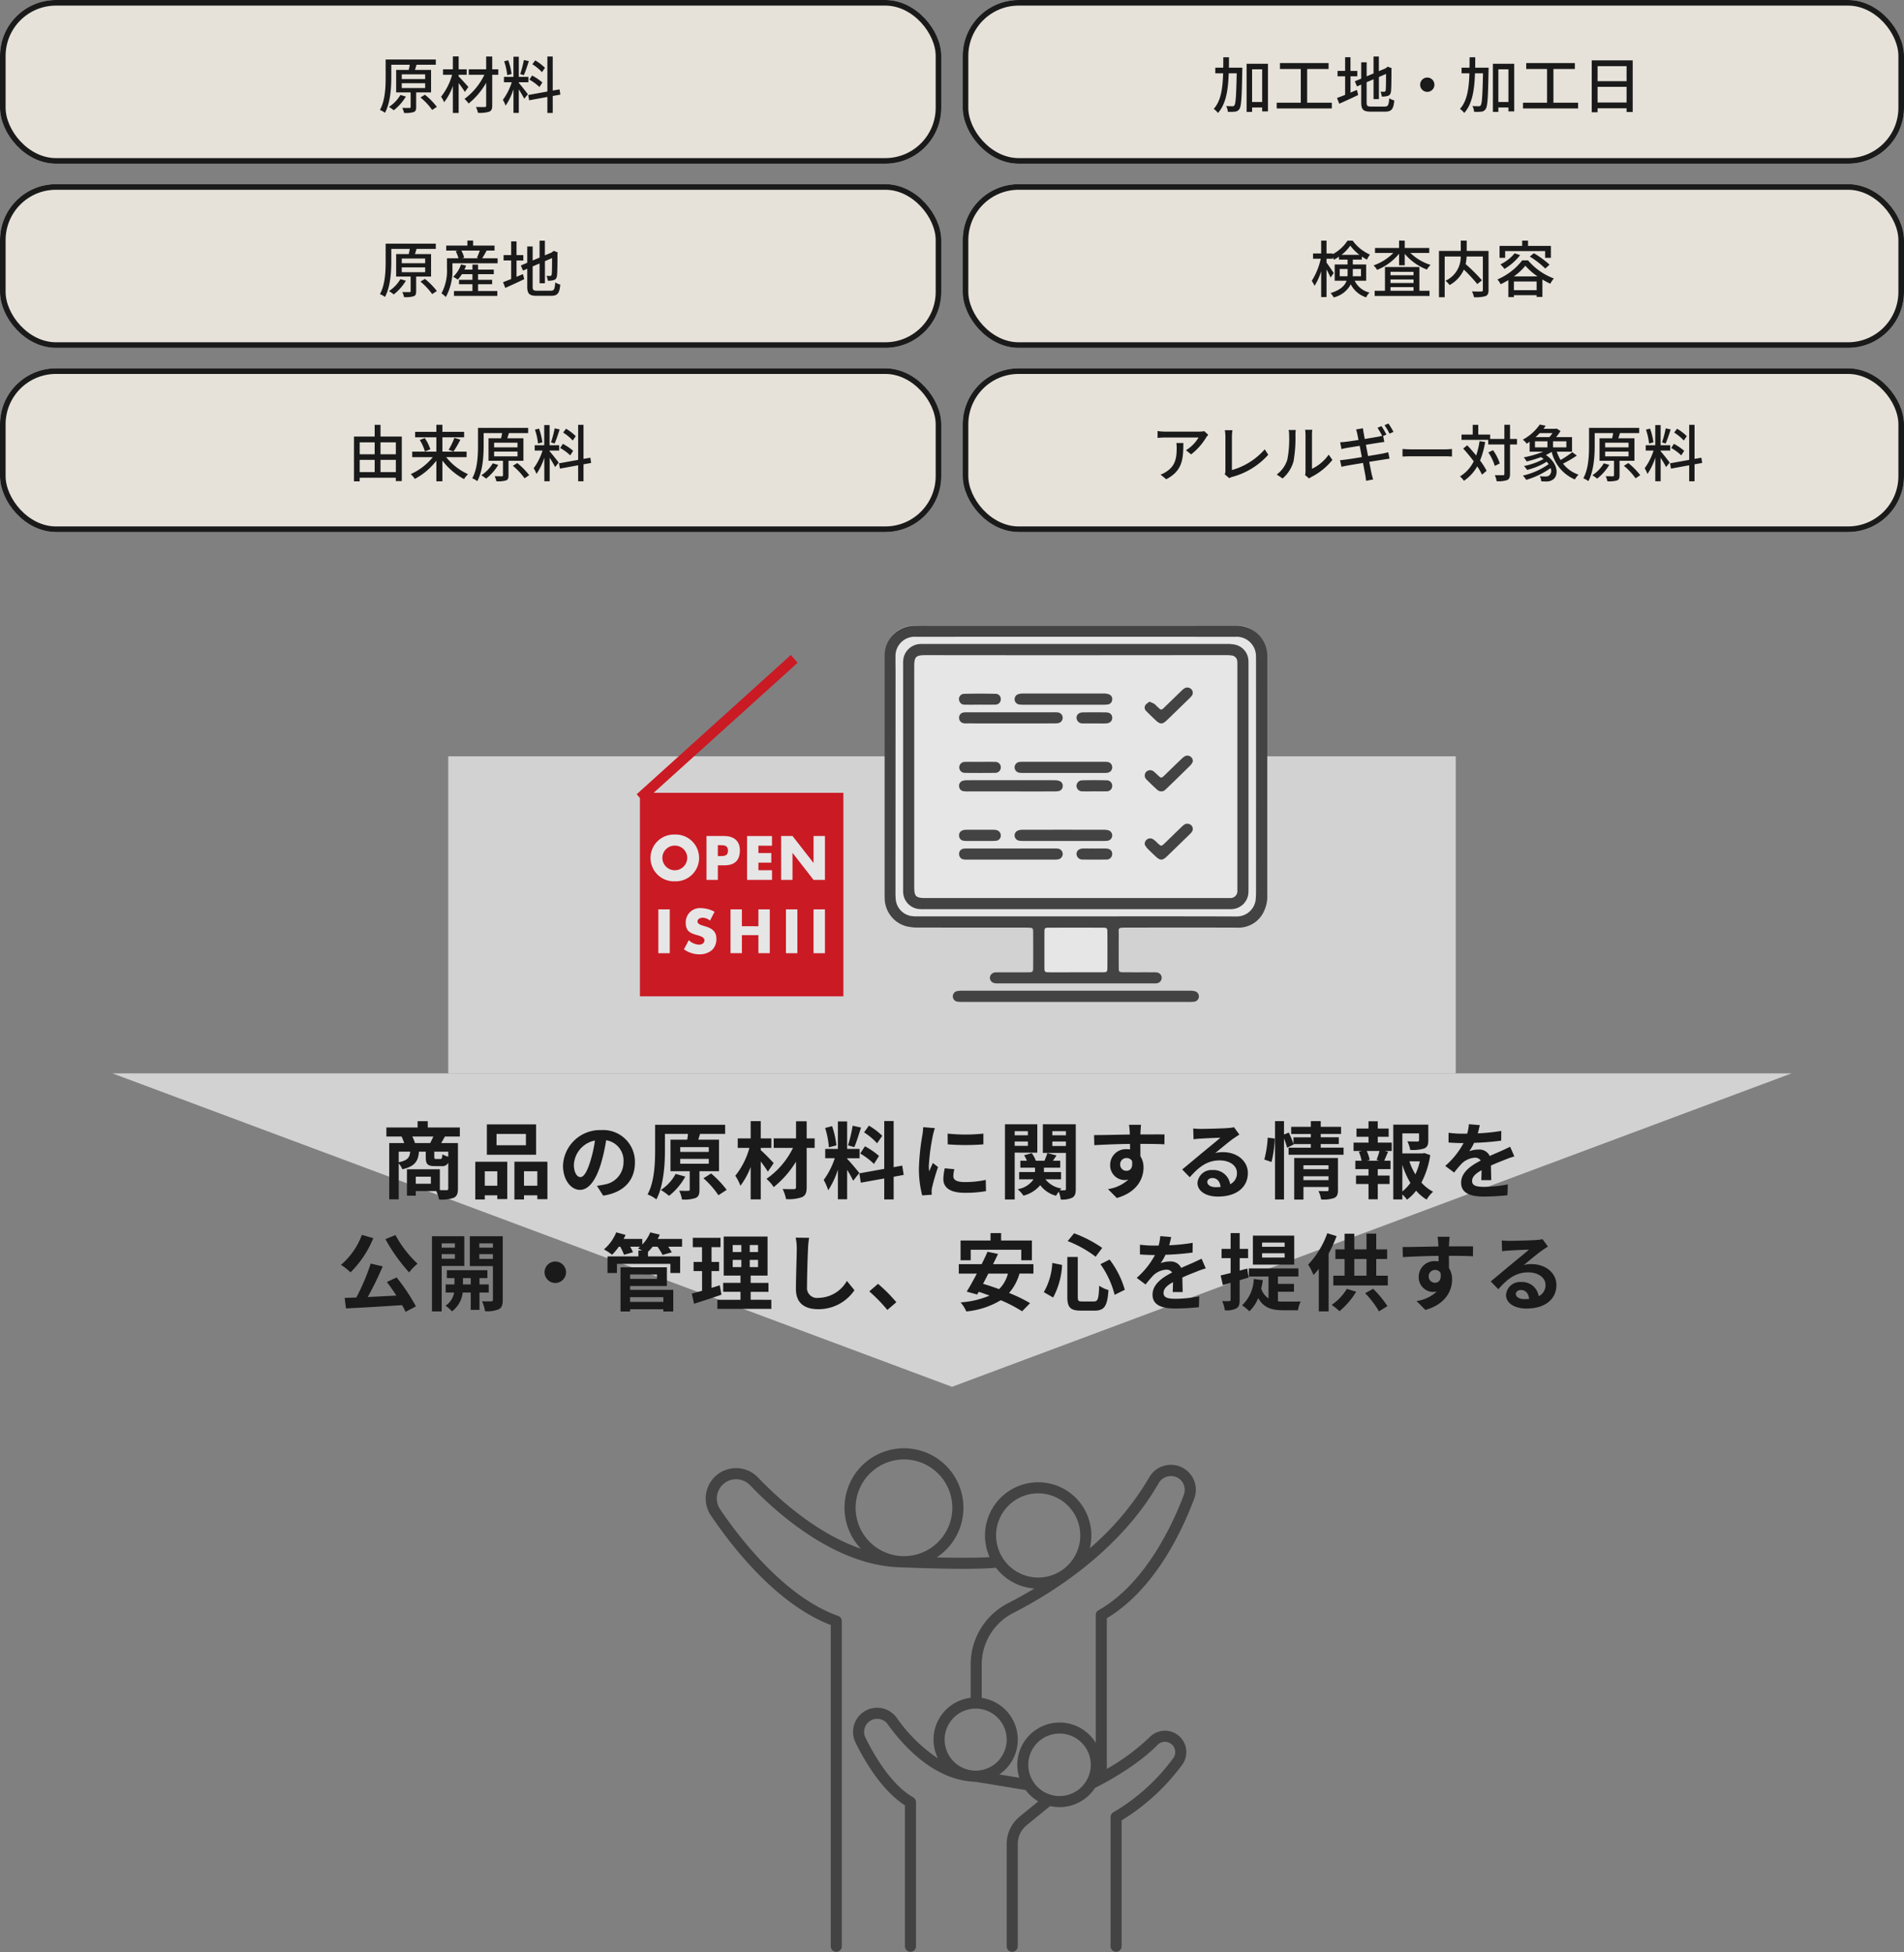 <svg xmlns="http://www.w3.org/2000/svg" xmlns:xlink="http://www.w3.org/1999/xlink" width="340.172" height="348.74" viewBox="0 0 340.172 348.74">
  <rect x="0" y="0" width="340.172" height="348.74" fill="#808080" stroke="none"/>
  <defs>
    <clipPath id="clip-path">
      <rect id="長方形_1163" data-name="長方形 1163" width="87.559" height="89.973" fill="none"/>
    </clipPath>
    <clipPath id="clip-path-2">
      <rect id="長方形_1164" data-name="長方形 1164" width="68.369" height="67.233" fill="none"/>
    </clipPath>
    <clipPath id="clip-path-3">
      <rect id="長方形_1360" data-name="長方形 1360" width="36.929" height="60.984" fill="none"/>
    </clipPath>
  </defs>
  <g id="グループ_402" data-name="グループ 402" transform="translate(-773.914 439.768)">
    <g id="グループ_400" data-name="グループ 400">
      <g id="グループ_397" data-name="グループ 397" transform="translate(62)" opacity="0.8">
        <path id="多角形_57" data-name="多角形 57" d="M150,0,300,56H0Z" transform="translate(1032 -192) rotate(180)" fill="#e6e6e6"/>
        <g id="長方形_1155" data-name="長方形 1155" transform="translate(711.914 -439.768)" fill="#fffaf0" stroke="#000" stroke-width="1">
          <rect width="168.172" height="29.247" rx="10" stroke="none"/>
          <rect x="0.5" y="0.5" width="167.172" height="28.247" rx="9.5" fill="none"/>
        </g>
        <path id="パス_8525" data-name="パス 8525" d="M-12.463-2.343A6.534,6.534,0,0,1-14.509-.209a6.272,6.272,0,0,1,.858.6,9.022,9.022,0,0,0,2.167-2.453Zm.242-2.1h4.18v.858h-4.18Zm0-1.584h4.18v.836h-4.18ZM-6.985-2.8V-6.82H-9.867c.1-.286.2-.605.286-.924h3.443v-.935H-15.1V-5.5c0,1.727-.077,4.136-1.023,5.83a4.236,4.236,0,0,1,.9.506c.979-1.782,1.133-4.488,1.133-6.325V-7.744h3.3c-.044.286-.11.616-.187.924h-2.244V-2.8h2.585V-.2c0,.132-.044.176-.2.176s-.715,0-1.287-.011a3.976,3.976,0,0,1,.308.9A5,5,0,0,0-10.1.715c.363-.132.451-.407.451-.891V-2.8Zm-1.892.9A11.687,11.687,0,0,1-6.787.33l.836-.55A12.307,12.307,0,0,0-8.085-2.387Zm8.558-1.87c-.253-.3-1.309-1.474-1.738-1.892v-.286H-.616V-6.93H-2.057v-2.3H-3.091v2.3h-1.76v.979h1.628A11.1,11.1,0,0,1-5.192-2.035a5.757,5.757,0,0,1,.539.99A10.157,10.157,0,0,0-3.091-3.96V.869h1.034V-4.466A19.2,19.2,0,0,1-.946-2.893ZM5.027-6.93H3.938V-9.218H2.86V-6.93H-.253v.979H2.541A11.647,11.647,0,0,1-1.012-1.639a4.354,4.354,0,0,1,.737.825A13.143,13.143,0,0,0,2.86-4.521v4.07c0,.2-.077.264-.275.264S1.694-.176,1.034-.2A4.921,4.921,0,0,1,1.4.847a5.666,5.666,0,0,0,1.991-.2c.4-.165.55-.451.55-1.1v-5.5H5.027Zm8.338-.264a8.873,8.873,0,0,0-1.738-1.331l-.517.693a7.961,7.961,0,0,1,1.716,1.419ZM12.9-4.576a9.53,9.53,0,0,0-1.837-1.243l-.484.737a8.417,8.417,0,0,1,1.8,1.32ZM9.6-8.591a19.456,19.456,0,0,1-.66,2.508l.649.2c.286-.627.616-1.65.9-2.508Zm-2.2,2.5A11.372,11.372,0,0,0,6.8-8.547l-.726.187a11.375,11.375,0,0,1,.55,2.475ZM8.69-4.62h1.716v-.957H8.69v-3.6H7.733v3.6h-1.7v.957h1.4A10.87,10.87,0,0,1,5.841-1.463,5.471,5.471,0,0,1,6.336-.44a11.425,11.425,0,0,0,1.4-2.915V.858H8.69v-4.2c.363.583.781,1.276.968,1.672l.649-.8C10.076-2.8,9.02-4.147,8.69-4.5Zm7.425,2.211-.143-.935-1.221.209V-9.218h-.957v6.259l-3.421.616.165.946,3.256-.594V.869h.957V-2.167Z" transform="translate(795.914 -420.456)"/>
        <g id="長方形_1156" data-name="長方形 1156" transform="translate(711.914 -406.864)" fill="#fffaf0" stroke="#000" stroke-width="1">
          <rect width="168.172" height="29.247" rx="10" stroke="none"/>
          <rect x="0.5" y="0.5" width="167.172" height="28.247" rx="9.5" fill="none"/>
        </g>
        <path id="パス_8528" data-name="パス 8528" d="M-12.463-2.343A6.534,6.534,0,0,1-14.509-.209a6.272,6.272,0,0,1,.858.6,9.022,9.022,0,0,0,2.167-2.453Zm.242-2.1h4.18v.858h-4.18Zm0-1.584h4.18v.836h-4.18ZM-6.985-2.8V-6.82H-9.867c.1-.286.2-.605.286-.924h3.443v-.935H-15.1V-5.5c0,1.727-.077,4.136-1.023,5.83a4.236,4.236,0,0,1,.9.506c.979-1.782,1.133-4.488,1.133-6.325V-7.744h3.3c-.044.286-.11.616-.187.924h-2.244V-2.8h2.585V-.2c0,.132-.044.176-.2.176s-.715,0-1.287-.011a3.976,3.976,0,0,1,.308.9A5,5,0,0,0-10.1.715c.363-.132.451-.407.451-.891V-2.8Zm-1.892.9A11.687,11.687,0,0,1-6.787.33l.836-.55A12.307,12.307,0,0,0-8.085-2.387ZM1.408-1.43H3.927v-.792H1.408V-3.234H4.224v-.814H1.408v-.9h-1v.9h-1.43c.11-.231.209-.473.3-.715l-.913-.209a5.4,5.4,0,0,1-1.4,2.211,5.934,5.934,0,0,1,.814.495,5.9,5.9,0,0,0,.748-.968H.407v1.012h-2.4v.792h2.4V-.22h-3.3V.649H4.851V-.22H1.408Zm.308-6.017A12.544,12.544,0,0,1,1.21-6.16l.275.088H-1.474l.4-.11a4.668,4.668,0,0,0-.506-1.265Zm.44,1.375c.231-.374.506-.869.781-1.342l-.143-.033H4.356v-.891H.528v-.9H-.495v.9H-4.279v.891h2.09l-.4.1a5.967,5.967,0,0,1,.5,1.276H-4.147v1.738A8.592,8.592,0,0,1-5.126.2a4.8,4.8,0,0,1,.781.649A9.919,9.919,0,0,0-3.168-4.334v-.847H4.906v-.891Zm6.127.4H9.5v-.968H8.283V-9.086H7.326v2.442H5.973v.968H7.326v3.311c-.55.22-1.056.418-1.452.561l.4,1.023c.979-.429,2.233-1,3.388-1.562l-.231-.9c-.374.154-.77.319-1.144.484Zm3.707,5.4c-.7,0-.825-.121-.825-.737V-4.62L12.4-5.148v3.542h.957V-5.555l1.276-.55c0,1.683-.022,2.706-.066,2.915-.044.231-.143.275-.286.275-.11,0-.407,0-.638-.011a3.159,3.159,0,0,1,.231.869,3.39,3.39,0,0,0,1.056-.121c.341-.088.528-.33.583-.792.066-.429.088-1.925.088-3.982l.044-.176L14.927-7.4l-.176.143-.2.154-1.2.506V-9.218H12.4v3.025l-1.232.517V-8.184H10.2v2.915l-1.144.484.385.913L10.2-4.2v3.179C10.2.3,10.582.638,11.935.638h2.519c1.2,0,1.507-.5,1.65-2.013a2.729,2.729,0,0,1-.9-.385c-.088,1.2-.2,1.485-.8,1.485Z" transform="translate(795.914 -387.553)"/>
        <g id="長方形_1157" data-name="長方形 1157" transform="translate(711.914 -373.961)" fill="#fffaf0" stroke="#000" stroke-width="1">
          <rect width="168.172" height="29.247" rx="10" stroke="none"/>
          <rect x="0.5" y="0.5" width="167.172" height="28.247" rx="9.5" fill="none"/>
        </g>
        <path id="パス_8529" data-name="パス 8529" d="M-16.016-.77V-2.959h2.739V-.77Zm-3.718-2.189h2.673V-.77h-2.673Zm2.673-3.135V-3.96h-2.673V-6.094Zm3.784,0V-3.96h-2.739V-6.094Zm-2.739-1.034v-2.09h-1.045v2.09h-3.7V.88h1.023V.231h6.457v.6h1.067V-7.128ZM-.638-3.443v-.99H-4.961V-6.985h3.883v-.979H-4.961V-9.229H-6.039v1.265H-9.834v.979h3.795v2.552h-4.312v.99h3.674A10.647,10.647,0,0,1-10.615-.418,4.917,4.917,0,0,1-9.889.44a11.72,11.72,0,0,0,3.85-3.256V.869h1.078V-2.838A11.828,11.828,0,0,0-1.1.473,5.016,5.016,0,0,1-.385-.4a10.624,10.624,0,0,1-3.9-3.047ZM-9.009-6.512a8.007,8.007,0,0,1,.924,2.046l.968-.385a7.837,7.837,0,0,0-.99-2ZM-2.97-4.455A19.67,19.67,0,0,0-1.749-6.567l-1.067-.319A13.641,13.641,0,0,1-3.85-4.752ZM4.037-2.343A6.534,6.534,0,0,1,1.991-.209a6.272,6.272,0,0,1,.858.6A9.022,9.022,0,0,0,5.016-2.057Zm.242-2.1h4.18v.858H4.279Zm0-1.584h4.18v.836H4.279ZM9.515-2.8V-6.82H6.633c.1-.286.2-.605.286-.924h3.443v-.935H1.4V-5.5C1.4-3.773,1.32-1.364.374.33a4.236,4.236,0,0,1,.9.506C2.255-.946,2.409-3.652,2.409-5.489V-7.744h3.3c-.044.286-.11.616-.187.924H3.278V-2.8H5.863V-.2c0,.132-.044.176-.2.176s-.715,0-1.287-.011a3.976,3.976,0,0,1,.308.9A5,5,0,0,0,6.4.715c.363-.132.451-.407.451-.891V-2.8Zm-1.892.9A11.687,11.687,0,0,1,9.713.33l.836-.55A12.307,12.307,0,0,0,8.415-2.387ZM18.865-7.194a8.873,8.873,0,0,0-1.738-1.331l-.517.693a7.961,7.961,0,0,1,1.716,1.419ZM18.4-4.576a9.53,9.53,0,0,0-1.837-1.243l-.484.737a8.417,8.417,0,0,1,1.8,1.32ZM15.1-8.591a19.456,19.456,0,0,1-.66,2.508l.649.2c.286-.627.616-1.65.9-2.508Zm-2.2,2.5a11.372,11.372,0,0,0-.6-2.453l-.726.187a11.375,11.375,0,0,1,.55,2.475ZM14.19-4.62h1.716v-.957H14.19v-3.6h-.957v3.6h-1.7v.957h1.4a10.87,10.87,0,0,1-1.584,3.157,5.471,5.471,0,0,1,.5,1.023,11.425,11.425,0,0,0,1.4-2.915V.858h.957v-4.2c.363.583.781,1.276.968,1.672l.649-.8C15.576-2.8,14.52-4.147,14.19-4.5Zm7.425,2.211-.143-.935-1.221.209V-9.218h-.957v6.259l-3.421.616.165.946,3.256-.594V.869h.957V-2.167Z" transform="translate(795.914 -354.649)"/>
        <g id="長方形_1158" data-name="長方形 1158" transform="translate(883.914 -439.768)" fill="#fffaf0" stroke="#000" stroke-width="1">
          <rect width="168.172" height="29.247" rx="10" stroke="none"/>
          <rect x="0.5" y="0.5" width="167.172" height="28.247" rx="9.5" fill="none"/>
        </g>
        <path id="パス_8526" data-name="パス 8526" d="M-35.442-7.216c.011-.605.011-1.232.011-1.859h-1.012c0,.638,0,1.254-.011,1.859h-1.419v1h1.4c-.077,2.662-.385,4.928-1.683,6.358A3.4,3.4,0,0,1-37.4.869c1.452-1.606,1.826-4.147,1.925-7.084h1.43c-.088,3.96-.176,5.4-.407,5.7a.354.354,0,0,1-.374.187c-.187,0-.627-.011-1.111-.033A2.287,2.287,0,0,1-35.64.66a8.009,8.009,0,0,0,1.3-.022,1.012,1.012,0,0,0,.781-.484c.341-.495.418-2.123.506-6.875.011-.132.011-.495.011-.495ZM-31.3-1.089V-6.93h1.8v5.841Zm-.979-6.831v8.6h.979V-.11h1.8v.7h1.034V-7.92ZM-21.461-.957V-6.985h3.828V-8.041h-8.69v1.056H-22.6V-.957h-4.3V.066h9.845V-.957Zm7.744-4.719H-12.5v-.968h-1.221V-9.086h-.957v2.442h-1.353v.968h1.353v3.311c-.55.22-1.056.418-1.452.561l.4,1.023c.979-.429,2.233-1,3.388-1.562l-.231-.9c-.374.154-.77.319-1.144.484Zm3.707,5.4c-.7,0-.825-.121-.825-.737V-4.62L-9.6-5.148v3.542h.957V-5.555l1.276-.55c0,1.683-.022,2.706-.066,2.915-.044.231-.143.275-.286.275-.11,0-.407,0-.638-.011a3.159,3.159,0,0,1,.231.869,3.39,3.39,0,0,0,1.056-.121c.341-.088.528-.33.583-.792.066-.429.088-1.925.088-3.982l.044-.176L-7.073-7.4l-.176.143-.2.154-1.2.506V-9.218H-9.6v3.025l-1.232.517V-8.184H-11.8v2.915l-1.144.484.385.913.759-.33v3.179c0,1.32.385,1.661,1.738,1.661h2.519c1.2,0,1.507-.5,1.65-2.013a2.729,2.729,0,0,1-.9-.385C-6.886-.561-7-.275-7.6-.275Zm8.734-3.9A1.277,1.277,0,0,0,0-2.9,1.277,1.277,0,0,0,1.276-4.18,1.277,1.277,0,0,0,0-5.456,1.277,1.277,0,0,0-1.276-4.18ZM8.558-7.216c.011-.605.011-1.232.011-1.859H7.557c0,.638,0,1.254-.011,1.859H6.127v1h1.4C7.447-3.553,7.139-1.287,5.841.143A3.4,3.4,0,0,1,6.6.869C8.052-.737,8.426-3.278,8.525-6.215h1.43c-.088,3.96-.176,5.4-.407,5.7a.354.354,0,0,1-.374.187c-.187,0-.627-.011-1.111-.033A2.287,2.287,0,0,1,8.36.66a8.009,8.009,0,0,0,1.3-.022,1.012,1.012,0,0,0,.781-.484c.341-.495.418-2.123.506-6.875.011-.132.011-.495.011-.495ZM12.7-1.089V-6.93h1.8v5.841ZM11.726-7.92v8.6H12.7V-.11h1.8v.7h1.034V-7.92ZM22.539-.957V-6.985h3.828V-8.041h-8.69v1.056H21.4V-.957h-4.3V.066h9.845V-.957ZM30.426-1V-3.8h5.181V-1Zm5.181-6.49v2.684H30.426V-7.491ZM29.381-8.525V.748h1.045V.033h5.181V.7H36.7V-8.525Z" transform="translate(966.914 -420.456)"/>
        <g id="長方形_1159" data-name="長方形 1159" transform="translate(883.914 -406.864)" fill="#fffaf0" stroke="#000" stroke-width="1">
          <rect width="168.172" height="29.247" rx="10" stroke="none"/>
          <rect x="0.5" y="0.5" width="167.172" height="28.247" rx="9.5" fill="none"/>
        </g>
        <path id="パス_8527" data-name="パス 8527" d="M-16.643-2.86v-1.3h1.408v.814a3.564,3.564,0,0,1-.022.484Zm3.8-1.3v1.3h-1.474c.011-.154.011-.308.011-.462v-.836Zm-3.476-2.53a7.471,7.471,0,0,0,1.562-1.639,7.967,7.967,0,0,0,1.639,1.639Zm4.4,4.631v-2.9h-2.387V-5.83h1.617v-.55a9.141,9.141,0,0,0,.913.55,5.015,5.015,0,0,1,.539-.9,7.561,7.561,0,0,1-3.091-2.486h-.924A7.248,7.248,0,0,1-17.9-6.8V-6.93H-19v-2.3h-.957v2.3h-1.452v.946h1.375a12.113,12.113,0,0,1-1.606,3.949,5.324,5.324,0,0,1,.495.891,10.335,10.335,0,0,0,1.188-2.629V.858H-19V-4.07c.286.517.583,1.1.726,1.441l.55-.8C-17.886-3.707-18.7-4.906-19-5.291v-.693h1.1v-.264a4.092,4.092,0,0,1,.22.44,7.07,7.07,0,0,0,.9-.55v.528h1.54v.869h-2.3v2.9h2.123c-.3.847-1.045,1.639-2.86,2.211a3.449,3.449,0,0,1,.561.77,4.638,4.638,0,0,0,3.047-2.343A4.65,4.65,0,0,0-11.913.913a2.455,2.455,0,0,1,.594-.858A3.935,3.935,0,0,1-13.97-2.057ZM-7.568-.913h4.114v.649H-7.568Zm4.114-2.739v.616H-7.568v-.616Zm0,2H-7.568v-.638h4.114Zm1.045-2.86H-8.558V-.264H-10.4V.66h9.8V-.264H-2.409Zm1.76-2.508v-.891H-5.027v-1.32H-6.039v1.32h-4.3v.891h3.267A9.148,9.148,0,0,1-10.6-4.8,3.6,3.6,0,0,1-9.966-4,9.79,9.79,0,0,0-6.039-6.886v2.068h1.012V-6.864a9.644,9.644,0,0,0,3.96,2.805,3.956,3.956,0,0,1,.66-.825A9.1,9.1,0,0,1-4.015-7.018ZM9.944-7.381h-3.9V-9.229H4.983v1.848H1.089V.891H2.112V-6.391h2.86A4.66,4.66,0,0,1,2.255-2.057a3.651,3.651,0,0,1,.726.77A5.849,5.849,0,0,0,5.533-4.048a26.332,26.332,0,0,1,2.4,2.585l.836-.671a33,33,0,0,0-2.915-2.9,8.785,8.785,0,0,0,.176-1.353h2.9V-.4c0,.2-.066.253-.275.264S7.7-.121,6.985-.154A4.106,4.106,0,0,1,7.337.88,6.092,6.092,0,0,0,9.394.693c.407-.165.55-.473.55-1.078Zm2.97.022h7.139v1.21h1.034V-8.283H17v-.946H15.95v.946H11.913v2.134h1Zm4.4.979a15.976,15.976,0,0,1,2.772,2.145l.759-.693a16.531,16.531,0,0,0-2.8-2.046Zm-2.706-.583a7.4,7.4,0,0,1-2.541,1.98,5.5,5.5,0,0,1,.715.814,9.83,9.83,0,0,0,2.805-2.464Zm-.143,4.136a10.027,10.027,0,0,0,2.057-1.914,11.311,11.311,0,0,0,2.189,1.914Zm.011,2.453V-1.925h4.059V-.374ZM15.961-5.7a11.076,11.076,0,0,1-4.433,3.41,4.226,4.226,0,0,1,.583.858c.462-.22.935-.473,1.375-.737V.869h.99V.528h4.059V.836h1.034V-2.277a14.691,14.691,0,0,0,1.408.748,5.21,5.21,0,0,1,.638-.935A11.185,11.185,0,0,1,17-5.7Z" transform="translate(967.914 -387.553)"/>
        <g id="長方形_1160" data-name="長方形 1160" transform="translate(883.914 -373.961)" fill="#fffaf0" stroke="#000" stroke-width="1">
          <rect width="168.172" height="29.247" rx="10" stroke="none"/>
          <rect x="0.5" y="0.5" width="167.172" height="28.247" rx="9.5" fill="none"/>
        </g>
        <path id="パス_8530" data-name="パス 8530" d="M-44.836-5.973a4.887,4.887,0,0,1,.066.88c0,1.826-.253,3.212-1.826,4.224a4.176,4.176,0,0,1-1.056.539L-46.64.5c2.893-1.485,3.058-3.6,3.058-6.468Zm5-2.112a5.693,5.693,0,0,1-.924.077H-46.9a9.835,9.835,0,0,1-1.287-.1v1.221c.473-.033.858-.066,1.287-.066h6.039a6.839,6.839,0,0,1-2.244,2.277l.913.737A10.893,10.893,0,0,0-39.5-6.974c.088-.132.264-.341.363-.462ZM-35.376.308a1.906,1.906,0,0,1,.55-.231,13.2,13.2,0,0,0,6.413-3.949l-.627-.968a12.194,12.194,0,0,1-5.863,3.7V-7.161a7.174,7.174,0,0,1,.1-1.1h-1.364a6.51,6.51,0,0,1,.1,1.111V-1a1.214,1.214,0,0,1-.121.616Zm9.526.055a6.18,6.18,0,0,0,1.958-3.08,24.1,24.1,0,0,0,.341-4.7,8.234,8.234,0,0,1,.055-.88h-1.276a3.428,3.428,0,0,1,.088.891A19.073,19.073,0,0,1-25-3.014,5.175,5.175,0,0,1-26.9-.341Zm4.741,0a2.292,2.292,0,0,1,.418-.275,11.536,11.536,0,0,0,3.74-3.036l-.66-.946A7.738,7.738,0,0,1-20.6-1.364V-7.447a6.625,6.625,0,0,1,.055-.88h-1.276a8.062,8.062,0,0,1,.066.88V-.935a3.173,3.173,0,0,1-.077.693Zm15.07-8.316a13.507,13.507,0,0,0-.9-1.5l-.7.3a10.248,10.248,0,0,1,.891,1.507Zm-4.928,2.3,2.4-.385c.308-.044.682-.1.891-.11l-.209-1.078L-7.3-7.48a15.84,15.84,0,0,0-.88-1.507l-.715.3a13.137,13.137,0,0,1,.836,1.43c-.209.055-.473.11-.737.165-.429.077-1.364.231-2.376.4-.1-.561-.176-.979-.2-1.111-.055-.253-.088-.594-.121-.8l-1.221.209c.077.242.143.5.209.792.033.154.11.55.22,1.089-1,.154-1.914.286-2.321.33-.341.044-.649.066-.957.077l.231,1.221c.286-.077.572-.143.946-.209s1.3-.209,2.31-.374l.385,2.013c-1.188.2-2.31.374-2.849.44-.308.044-.77.1-1.045.11l.253,1.188c.242-.066.572-.132,1.023-.22.517-.088,1.628-.275,2.827-.473.187,1.012.352,1.848.4,2.123.066.319.1.682.154,1.067L-9.669.539c-.11-.33-.209-.715-.286-1.034-.066-.3-.22-1.111-.418-2.112,1.023-.165,1.991-.319,2.563-.407.418-.066.814-.132,1.067-.154l-.231-1.155c-.253.077-.605.154-1.034.242-.528.1-1.507.264-2.574.44Zm6.545,2.1C-4.059-3.575-3.41-3.6-2.794-3.6H3.19c.484,0,.979.033,1.221.044V-4.906c-.264.022-.693.066-1.232.066H-2.794c-.594,0-1.276-.033-1.628-.066ZM9.339-6.292a14.725,14.725,0,0,1-.6,2.552c-.528-.638-1.078-1.276-1.606-1.826l-.715.583A28.587,28.587,0,0,1,8.294-2.7,6.4,6.4,0,0,1,5.852-.011a5.67,5.67,0,0,1,.693.792A7.44,7.44,0,0,0,8.921-1.8,11.111,11.111,0,0,1,9.779-.319l.825-.693A13.446,13.446,0,0,0,9.427-2.849,14.913,14.913,0,0,0,10.34-6.16ZM16.027-6.7H14.784v-2.53H13.772V-6.7H11.231V-7.48H9.108V-9.218h-.99V-7.48h-2v.946H10.89v.825h2.882V-.462c0,.187-.077.242-.264.242s-.781.011-1.441-.011A4.728,4.728,0,0,1,12.4.858,5.2,5.2,0,0,0,14.289.649c.352-.187.495-.484.495-1.111V-5.709h1.243Zm-3.08,4.378a8.271,8.271,0,0,0-1.2-2.365l-.836.4a9.158,9.158,0,0,1,1.155,2.409ZM19.239-6.27h2.233v1.078H19.239Zm3.135-1.474a6.862,6.862,0,0,1-.55.715H19.349c.264-.231.517-.473.748-.715Zm2.475,2.552H22.473V-6.27h2.376Zm1.056.858a16.407,16.407,0,0,1-2.09,1.4,7.562,7.562,0,0,1-.671-1.485h2.717V-7.029H23.023A10.567,10.567,0,0,0,23.8-8.107l-.693-.451-.165.044H20.757c.143-.176.275-.363.4-.539L20.1-9.273a8.67,8.67,0,0,1-3.036,2.706,2.863,2.863,0,0,1,.693.715c.187-.11.363-.231.528-.341v1.771h2.431A17.872,17.872,0,0,1,17.237-3.41a6.132,6.132,0,0,1,.528.737,21.587,21.587,0,0,0,2.541-.781,4.176,4.176,0,0,1,.484.341,12.618,12.618,0,0,1-3.509,1.254,4.848,4.848,0,0,1,.55.7,12.411,12.411,0,0,0,3.5-1.463,3.02,3.02,0,0,1,.352.429,13.114,13.114,0,0,1-4.6,2.046,3.93,3.93,0,0,1,.594.759,14.638,14.638,0,0,0,4.356-2.1,1.121,1.121,0,0,1-.253,1.32,1.043,1.043,0,0,1-.693.176c-.253,0-.627-.011-.99-.044a2.188,2.188,0,0,1,.275.913c.319.011.638.022.88.022A1.9,1.9,0,0,0,22.418.583c1.1-.7,1-2.926-1.221-4.411a10.126,10.126,0,0,0,1.034-.561A7.1,7.1,0,0,0,26.367.539a3.953,3.953,0,0,1,.66-.858,5.772,5.772,0,0,1-2.772-1.969,19.971,19.971,0,0,0,2.464-1.441Zm5.632,1.991A6.534,6.534,0,0,1,29.491-.209a6.271,6.271,0,0,1,.858.6,9.022,9.022,0,0,0,2.167-2.453Zm.242-2.1h4.18v.858h-4.18Zm0-1.584h4.18v.836h-4.18ZM37.015-2.8V-6.82H34.133c.1-.286.2-.605.286-.924h3.443v-.935H28.9V-5.5c0,1.727-.077,4.136-1.023,5.83a4.236,4.236,0,0,1,.9.506c.979-1.782,1.133-4.488,1.133-6.325V-7.744h3.3c-.044.286-.11.616-.187.924H30.778V-2.8h2.585V-.2c0,.132-.044.176-.2.176s-.715,0-1.287-.011a3.976,3.976,0,0,1,.308.9A5,5,0,0,0,33.9.715c.363-.132.451-.407.451-.891V-2.8Zm-1.892.9A11.687,11.687,0,0,1,37.213.33l.836-.55a12.307,12.307,0,0,0-2.134-2.167ZM46.365-7.194a8.873,8.873,0,0,0-1.738-1.331l-.517.693a7.961,7.961,0,0,1,1.716,1.419ZM45.9-4.576a9.53,9.53,0,0,0-1.837-1.243l-.484.737a8.418,8.418,0,0,1,1.8,1.32ZM42.6-8.591a19.456,19.456,0,0,1-.66,2.508l.649.2c.286-.627.616-1.65.9-2.508Zm-2.2,2.5a11.372,11.372,0,0,0-.6-2.453l-.726.187a11.375,11.375,0,0,1,.55,2.475ZM41.69-4.62h1.716v-.957H41.69v-3.6h-.957v3.6H39.028v.957h1.4a10.87,10.87,0,0,1-1.584,3.157A5.471,5.471,0,0,1,39.336-.44a11.425,11.425,0,0,0,1.4-2.915V.858h.957v-4.2c.363.583.781,1.276.968,1.672l.649-.8C43.076-2.8,42.02-4.147,41.69-4.5Zm7.425,2.211-.143-.935-1.221.209V-9.218h-.957v6.259l-3.421.616.165.946,3.256-.594V.869h.957V-2.167Z" transform="translate(966.914 -354.649)"/>
        <path id="合体_8" data-name="合体 8" d="M-5481,23024.48h180v56.645h-180Z" transform="translate(6273.001 -23329.125)" fill="#e6e6e6"/>
        <path id="パス_8531" data-name="パス 8531" d="M-95.94-8.775a7.159,7.159,0,0,0-.48-1.17h3.75c-.165.39-.375.81-.555,1.17ZM-90-6.345a4.363,4.363,0,0,1-1.05-.42c-.045.72-.1.825-.36.825h-.78c-.255,0-.3-.045-.3-.36v-.945H-90Zm-8.85-.9h2.055c-.105,1.035-.45,1.575-2.055,1.89Zm5.745,5.73h-2.7v-1.26h2.7Zm5.175-8.43v-1.62h-5.73V-12.69h-1.815v1.125h-5.58v1.62h2.715a10,10,0,0,1,.465,1.17h-2.67V1.275h1.695v-6.42a3.617,3.617,0,0,1,.645,1.05c2.28-.525,2.835-1.485,2.97-3.15h1.215v.96c0,1.215.27,1.62,1.6,1.62H-91.2a1.154,1.154,0,0,0,1.2-.6V-.66c0,.225-.075.3-.33.3-.18,0-.645,0-1.17-.015V-4.1h-5.88V.615h1.575V-.21h3.66a7.21,7.21,0,0,1,.51,1.515,6.679,6.679,0,0,0,2.6-.3c.585-.285.765-.765.765-1.65v-8.13H-91.26c.195-.33.42-.735.66-1.17Zm11.805,1.56h-5.25V-10.41h5.25Zm1.815-3.735H-83.1v5.43h8.79Zm-6.93,8.385v2.58h-2.235v-2.58ZM-85.17,1.3h1.695V.555h2.235V1.23h1.785V-5.445H-85.17Zm8.7-2.46v-2.58h2.385v2.58Zm-1.71-4.29V1.3h1.71V.555h2.385v.69h1.8v-6.69ZM-66.4-2.7c-.555,0-1.155-.735-1.155-2.235a4.658,4.658,0,0,1,3.765-4.3,23.844,23.844,0,0,1-.795,3.6C-65.19-3.63-65.79-2.7-66.4-2.7Zm4.08,3.315c3.75-.57,5.67-2.79,5.67-5.91a5.669,5.669,0,0,0-6-5.805A6.624,6.624,0,0,0-69.5-4.74c0,2.505,1.4,4.32,3.03,4.32,1.62,0,2.91-1.83,3.795-4.83a32.283,32.283,0,0,0,.885-4.035,3.677,3.677,0,0,1,3.1,3.93A4.022,4.022,0,0,1-62.055-1.38c-.39.09-.81.165-1.38.24ZM-49.38-3.27A7.679,7.679,0,0,1-52.02-.405,11.786,11.786,0,0,1-50.55.645a11.244,11.244,0,0,0,2.9-3.435Zm.825-2.685h5.1v.87h-5.1Zm0-2.1h5.1V-7.2h-5.1Zm6.93,4.305V-9.39H-45.33l.315-1.02-.21-.015h4.695v-1.62H-53.04v4.44c0,2.34-.1,5.7-1.35,8a6.464,6.464,0,0,1,1.575.885c1.32-2.475,1.53-6.33,1.53-8.88v-2.82h4.11A9.354,9.354,0,0,1-47.31-9.39h-2.985v5.64h3.435V-.48c0,.18-.06.225-.285.225-.21.015-.93.015-1.59-.015A6.182,6.182,0,0,1-48.24,1.3a6.275,6.275,0,0,0,2.4-.255c.57-.24.72-.675.72-1.485V-3.75ZM-44.4-2.49A15.907,15.907,0,0,1-41.73.54l1.47-.96a17.75,17.75,0,0,0-2.775-2.925ZM-31.86-5.2c-.33-.375-1.71-1.815-2.31-2.31V-7.92h1.89V-9.615h-1.89V-12.7h-1.8v3.09h-2.31V-7.92h2.085a13.678,13.678,0,0,1-2.52,4.98A8.718,8.718,0,0,1-37.8-1.155a13.3,13.3,0,0,0,1.83-3.36v5.8h1.8V-5.49c.495.645.975,1.335,1.275,1.815Zm7.32-4.41h-1.425v-3.06h-1.9v3.06h-3.99V-7.92h3.45a14.429,14.429,0,0,1-4.74,5.535,6.985,6.985,0,0,1,1.29,1.47A17.446,17.446,0,0,0-27.87-5.46V-.9c0,.27-.1.345-.375.36-.255,0-1.185,0-2.01-.03a6.868,6.868,0,0,1,.6,1.8,7.083,7.083,0,0,0,2.85-.345c.615-.285.84-.75.84-1.785V-7.92h1.425Zm12.075-.465a11.272,11.272,0,0,0-2.385-1.815l-.855,1.2a12.068,12.068,0,0,1,2.325,1.95ZM-16.4-6.915a12.665,12.665,0,0,1,2.46,1.86l.9-1.425A13.176,13.176,0,0,0-15.555-8.2Zm-1.35-4.965a25.512,25.512,0,0,1-.825,3.51l1.125.315c.375-.87.81-2.3,1.2-3.495Zm-2.91,3.51a15.039,15.039,0,0,0-.765-3.435l-1.245.33a14.866,14.866,0,0,1,.675,3.45Zm4.1,4.935c-.315-.42-1.74-2.1-2.175-2.535v-.1h2.22V-7.74h-2.22v-4.9h-1.65v4.9H-22.65v1.665h1.71A13.886,13.886,0,0,1-22.92-2.19a10.6,10.6,0,0,1,.81,1.845,15.394,15.394,0,0,0,1.725-3.69V1.26h1.65V-4a20.037,20.037,0,0,1,1.08,1.95Zm7.935.345-.27-1.665-1.53.285v-8.25h-1.68v8.55l-4.455.8.27,1.665,4.185-.75V1.29h1.68V-2.76ZM-.78-10.47l.015,1.92a41.113,41.113,0,0,0,6.375,0v-1.92A30.309,30.309,0,0,1-.78-10.47Zm-.51,6.2A9.155,9.155,0,0,0-1.545-2.34C-1.545-.825-.33.105,2.235.105a20.647,20.647,0,0,0,3.84-.3L6.03-2.2a17.12,17.12,0,0,1-3.72.39C.81-1.815.24-2.2.24-2.865A4.888,4.888,0,0,1,.42-4.11Zm-3.855-7.35A11.1,11.1,0,0,1-5.3-10.17,41.187,41.187,0,0,0-5.91-4.29,18.963,18.963,0,0,0-5.325.57l1.71-.12C-3.63.24-3.63,0-3.645-.165a4.364,4.364,0,0,1,.09-.69A35.814,35.814,0,0,1-2.49-4.5l-.93-.72c-.21.48-.45.975-.66,1.5a7.169,7.169,0,0,1-.06-.96,36.727,36.727,0,0,1,.72-5.445,12.484,12.484,0,0,1,.36-1.32Zm18.7.72v.735H11.2V-10.9ZM11.2-8.28v-.78H13.56v.78ZM15.24-7.065v-5.07H9.465V1.3H11.2v-8.37ZM17.925-8.25v-.81h2.43v.81Zm2.43-2.655v.735h-2.43V-10.9Zm1.755-1.23H16.23V-7.02h4.125V-.6c0,.18-.06.255-.24.255a7.53,7.53,0,0,1-.84,0A2.987,2.987,0,0,1,19.56-.66,4.508,4.508,0,0,1,16.695-2.3h2.79V-3.6h-3.06v-.78h2.91V-5.625H18.03l.645-.945L17.04-6.99c-.12.375-.33.915-.51,1.365H14.97a4.913,4.913,0,0,0-.72-1.35L12.885-6.6a5.954,5.954,0,0,1,.495.975H12.21V-4.38h2.625v.78H12v1.3h2.565A4.2,4.2,0,0,1,11.73-.54,5.677,5.677,0,0,1,12.765.615a5.733,5.733,0,0,0,3-1.875A5.062,5.062,0,0,0,18.6.63a5.232,5.232,0,0,1,.465-.72,5.475,5.475,0,0,1,.36,1.395,4.141,4.141,0,0,0,2.07-.33c.48-.285.615-.735.615-1.56Zm7.935,7.2a1.109,1.109,0,0,1,1.14-1.17,1.059,1.059,0,0,1,.975.525c.195,1.29-.36,1.755-.975,1.755A1.1,1.1,0,0,1,30.045-4.935Zm7.92-5.385c-.78-.015-2.805,0-4.305,0,0-.18.015-.33.015-.45.015-.24.06-1.035.1-1.275H31.62a10.051,10.051,0,0,1,.135,1.29,3.808,3.808,0,0,1,.015.45c-2,.03-4.695.1-6.39.1l.045,1.8c1.83-.1,4.125-.2,6.375-.225l.015.99a3.564,3.564,0,0,0-.585-.045A2.8,2.8,0,0,0,28.26-4.9a2.617,2.617,0,0,0,2.565,2.73A3.207,3.207,0,0,0,31.5-2.25,6.79,6.79,0,0,1,27.87-.555l1.575,1.59c3.63-1.02,4.77-3.48,4.77-5.415a3.663,3.663,0,0,0-.555-2.055c0-.645,0-1.455-.015-2.2,2.01,0,3.4.03,4.305.075ZM47.115-.9c-.87,0-1.5-.375-1.5-.93,0-.375.36-.705.915-.705.81,0,1.365.63,1.455,1.59A7.831,7.831,0,0,1,47.115-.9Zm3.27-10.71a7.164,7.164,0,0,1-1.14.15c-.84.075-4.02.15-4.8.15-.42,0-.93-.03-1.35-.075l.06,1.935a9.8,9.8,0,0,1,1.215-.12c.78-.06,2.82-.15,3.585-.165-.735.645-2.28,1.89-3.105,2.58-.885.72-2.67,2.235-3.72,3.09L42.48-2.67c1.59-1.8,3.075-3.015,5.355-3.015,1.725,0,3.075.9,3.075,2.235a2.166,2.166,0,0,1-1.215,2.025A2.991,2.991,0,0,0,46.53-3.96a2.5,2.5,0,0,0-2.67,2.31c0,1.485,1.56,2.43,3.63,2.43,3.585,0,5.37-1.86,5.37-4.2,0-2.16-1.92-3.735-4.44-3.735a5,5,0,0,0-1.395.165c.93-.75,2.49-2.07,3.285-2.625q.5-.338,1.035-.675Zm6.7,6.21a20.25,20.25,0,0,0,.585-4.185l-1.26-.165A19.615,19.615,0,0,1,55.8-5.835Zm5.7,3.24v-.69h4.485v.69Zm4.485-2.655v.705H62.79v-.705Zm1.68-1.3H61.14V1.32h1.65V-.93h4.485v.5c0,.18-.075.24-.285.24s-.9.015-1.515-.03a5.912,5.912,0,0,1,.48,1.515,5.74,5.74,0,0,0,2.31-.255c.54-.24.69-.66.69-1.44ZM65.88-7.965V-8.61h3.225v-1.2H65.88v-.6h3.63v-1.275H65.88V-12.7H64.11v1.02H60.6v1.275h3.51v.6h-3.1v1.185a17.894,17.894,0,0,0-.84-2.04l-.855.36v-2.4h-1.6v14h1.6v-10.9a12.541,12.541,0,0,1,.555,1.65l1.17-.57-.03-.075h3.1v.645H60.135V-6.69H69.96V-7.965Zm10.455,2.34h-2.19l.48-.135a6.411,6.411,0,0,0-.525-1.6h2.28c-.135.51-.36,1.155-.525,1.6ZM76.065-9.9h1.95v-1.47h-1.95v-1.305h-1.65v1.305H72.27V-9.9h2.145v1.035h-2.67v1.5H73.23l-.54.135a8.546,8.546,0,0,1,.495,1.605H72.06v1.5h2.355V-2.97H72.18v1.5h2.235V1.26h1.65V-1.47H78.18v-1.5H76.065V-4.125h2.28v-1.5H77.22c.21-.45.435-1.035.69-1.59l-.585-.15H78.57v-1.5h-2.5Zm4.395,5a14.836,14.836,0,0,0,1.44,3.24,7.772,7.772,0,0,1-1.44,1.53Zm3.12-.615a10.9,10.9,0,0,1-.795,2.325A11.287,11.287,0,0,1,81.72-5.52Zm.795-1.485-.3.075H80.46v-3.585h2.985v1.23c0,.165-.075.21-.3.225-.225,0-1.05,0-1.785-.03a6.12,6.12,0,0,1,.51,1.53,6.952,6.952,0,0,0,2.475-.255c.585-.24.75-.675.75-1.44v-2.82H78.84V1.29h1.62V.405a5.176,5.176,0,0,1,.825.93A8.281,8.281,0,0,0,82.92-.27a7.881,7.881,0,0,0,1.875,1.59A6.17,6.17,0,0,1,85.95-.09a7.237,7.237,0,0,1-2.085-1.635A15.322,15.322,0,0,0,85.44-6.63ZM96.345-2.16c-.015-.675-.045-1.77-.06-2.6.915-.42,1.755-.75,2.415-1.005a15.75,15.75,0,0,1,1.77-.63l-.75-1.725c-.54.255-1.065.51-1.635.765-.615.27-1.245.525-2.01.885A2.023,2.023,0,0,0,94.1-7.62a4.649,4.649,0,0,0-1.68.3,9.073,9.073,0,0,0,.855-1.5,48.392,48.392,0,0,0,4.845-.39l.015-1.74a34.3,34.3,0,0,1-4.2.435c.18-.6.285-1.11.36-1.47l-1.95-.165a8.266,8.266,0,0,1-.3,1.695h-.72a19.058,19.058,0,0,1-2.61-.165v1.74c.81.075,1.9.105,2.5.105h.18a14.52,14.52,0,0,1-3.27,4.08l1.59,1.185A19.024,19.024,0,0,1,91.1-5.145a3.676,3.676,0,0,1,2.325-1.02,1.161,1.161,0,0,1,1.035.51c-1.695.87-3.5,2.07-3.5,3.96C90.96.225,92.715.78,95.04.78a41.1,41.1,0,0,0,4.2-.24l.06-1.935a22.721,22.721,0,0,1-4.215.435c-1.455,0-2.16-.225-2.16-1.05,0-.735.6-1.32,1.695-1.92-.015.645-.03,1.335-.06,1.77ZM-101.22,8.39a31.192,31.192,0,0,0,4.23,5.94,9.233,9.233,0,0,1,1.5-1.56,20.161,20.161,0,0,1-3.945-5.115Zm-4.215-.765a12.827,12.827,0,0,1-3.735,5.355,10.86,10.86,0,0,1,1.71,1.335,18.262,18.262,0,0,0,4.065-6.105Zm4.47,8.415c.555.735,1.155,1.59,1.695,2.43-1.74.09-3.5.18-5.115.255a56.253,56.253,0,0,0,2.67-5.475l-2.145-.5a36.685,36.685,0,0,1-2.565,6.06l-2.085.075.24,1.875c2.64-.12,6.42-.345,10.02-.585a10.2,10.2,0,0,1,.615,1.2l1.86-.975a34.4,34.4,0,0,0-3.45-5.175Zm12.15-6.9v.765H-91.17V9.14Zm-2.355,2.745V11.06h2.355v.825Zm4.035,1.29V7.865H-92.91v13.44h1.74v-8.13Zm-.24,3.3V15.35h1.395v1.125Zm4.605,1.455V16.475h-1.65V15.35h1.41V13.94h-7.245v1.41h1.365v1.125h-1.575V17.93h1.515a3.515,3.515,0,0,1-1.53,2.34,6.751,6.751,0,0,1,1.14,1.02,4.886,4.886,0,0,0,1.92-3.36h1.44v3.09h1.56V17.93Zm-1.68-6.015V11.06h2.43v.855Zm2.43-2.775v.765h-2.43V9.14Zm1.755-1.275h-5.88V13.2h4.125v6c0,.21-.075.3-.315.3-.225.015-.96.015-1.635-.015a6.342,6.342,0,0,1,.54,1.77,5.332,5.332,0,0,0,2.46-.345c.54-.285.705-.78.705-1.7Zm7.47,6.435a1.933,1.933,0,0,0,1.92,1.92,1.933,1.933,0,0,0,1.92-1.92,1.933,1.933,0,0,0-1.92-1.92A1.933,1.933,0,0,0-72.795,14.3Zm21.225,4.455v.84h-5.94v-.84Zm-1.14-4.05v.78h-4.8V14.7Zm-4.8,2.055h6.57V13.415h-8.28v7.9h1.71v-.4h5.94v.4h1.77V17.45h-7.71Zm9.285-8.415h-4.35q.2-.383.36-.765l-1.695-.405A6.916,6.916,0,0,1-55.335,9.35V8.345h-3.33c.12-.24.24-.48.345-.72l-1.665-.45a8.053,8.053,0,0,1-2.2,3.045,9.385,9.385,0,0,1,1.455.96,11.079,11.079,0,0,0,1.2-1.44h.255a8.52,8.52,0,0,1,.675,1.44l1.6-.45a7.563,7.563,0,0,0-.495-.99h1.755c-.12.105-.255.21-.375.3.2.09.48.225.75.375h-.66v1.05h-5.52v2.97h1.68V12.8h9.555v1.635h1.74v-2.97h-5.745v-.81a8.25,8.25,0,0,0,.825-.915h.87a8.843,8.843,0,0,1,.9,1.47l1.65-.465A7.547,7.547,0,0,0-50.7,9.74h2.475Zm6.735,8.28c-.48.165-.975.315-1.47.465v-3h1.35V12.455h-1.35V9.815h1.6V8.15h-4.95V9.815h1.65v2.64H-46.17V14.09h1.515v3.525c-.69.195-1.305.36-1.83.5l.4,1.815c1.44-.465,3.24-1.035,4.89-1.62Zm2.31-4.53h1.545v1.29H-39.18Zm0-2.655h1.545v1.245H-39.18Zm4.53,1.245h-1.485V9.44h1.485Zm0,2.7h-1.485v-1.29h1.485Zm-1.32,5.835V17.8h3.18v-1.6h-3.18V14.9h3.015V7.925h-7.83V14.9h3v1.29h-3.1v1.6h3.1V19.22h-4.14v1.62h9.645V19.22Zm8.04-11.1a9.326,9.326,0,0,1,.195,2.01c0,1.275-.15,5.175-.15,7.17,0,2.535,1.575,3.6,4.005,3.6a7.731,7.731,0,0,0,6.45-3.39l-1.35-1.665a5.931,5.931,0,0,1-5.085,3.03,1.788,1.788,0,0,1-2.04-1.98c0-1.845.105-5.175.18-6.765a15.245,15.245,0,0,1,.195-1.98ZM-9.945,19.655a28.116,28.116,0,0,0-3.27-3.285l-1.56,1.35a28.153,28.153,0,0,1,3.225,3.315ZM3.345,10.28h9.03v1.875h1.9V8.63H8.775V7.3H6.885V8.63H1.53v3.525H3.345ZM9.99,14.54a5.951,5.951,0,0,1-1.575,2.775c-.99-.36-1.965-.69-2.865-.945.3-.585.63-1.2.945-1.83Zm4.56,0V12.86H7.335c.315-.63.615-1.245.885-1.83l-1.875-.39c-.3.69-.66,1.455-1.05,2.22H1.215v1.68H4.44C3.8,15.755,3.165,16.9,2.625,17.765l1.875.51.27-.48c.63.195,1.275.435,1.935.675a15.723,15.723,0,0,1-5.16,1.215,7.284,7.284,0,0,1,1.02,1.62,14.646,14.646,0,0,0,6.15-2.01,25.761,25.761,0,0,1,3.81,1.98L13.95,19.82A27.569,27.569,0,0,0,10.2,18a9.1,9.1,0,0,0,1.86-3.465Zm11.97-1.68a16.206,16.206,0,0,1,2.535,5.475l1.815-.9a16.032,16.032,0,0,0-2.715-5.4Zm-8.6-.225a11.573,11.573,0,0,1-1.515,5.22l1.665.96a13.746,13.746,0,0,0,1.6-5.82Zm2.745-3.9a20.2,20.2,0,0,1,5,2.79l1.17-1.575A22.171,22.171,0,0,0,21.81,7.34Zm-.06,2.835v7.125c0,1.875.525,2.46,2.43,2.46h2.445c1.8,0,2.28-.885,2.475-3.675A5.446,5.446,0,0,1,26.3,16.7c-.1,2.355-.225,2.82-.96,2.82H23.28c-.7,0-.81-.1-.81-.825V11.57Zm20.61,6.27c-.015-.675-.045-1.77-.06-2.6.915-.42,1.755-.75,2.415-1.005a15.75,15.75,0,0,1,1.77-.63l-.75-1.725c-.54.255-1.065.51-1.635.765-.615.27-1.245.525-2.01.885a2.023,2.023,0,0,0-1.98-1.155,4.649,4.649,0,0,0-1.68.3,9.074,9.074,0,0,0,.855-1.5,48.392,48.392,0,0,0,4.845-.39l.015-1.74a34.3,34.3,0,0,1-4.2.435c.18-.6.285-1.11.36-1.47l-1.95-.165a8.266,8.266,0,0,1-.3,1.695h-.72a19.058,19.058,0,0,1-2.61-.165v1.74c.81.075,1.905.105,2.505.105h.18A14.52,14.52,0,0,1,33,15.305l1.59,1.185a19.024,19.024,0,0,1,1.38-1.635,3.676,3.676,0,0,1,2.325-1.02,1.161,1.161,0,0,1,1.035.51c-1.695.87-3.5,2.07-3.5,3.96,0,1.92,1.755,2.475,4.08,2.475a41.1,41.1,0,0,0,4.2-.24l.06-1.935a22.721,22.721,0,0,1-4.215.435c-1.455,0-2.16-.225-2.16-1.05,0-.735.6-1.32,1.695-1.92-.015.645-.03,1.335-.06,1.77ZM59.43,9.755H55.4v-.75H59.43Zm0,1.92H55.4V10.91H59.43ZM61.14,7.76H53.76v5.175h7.38Zm-8.145,7.485-.24-1.605L51.4,14V11.78h1.5V10.13H51.4V7.3h-1.62V10.13h-1.62v1.65h1.62v2.655c-.675.165-1.275.33-1.785.435l.4,1.725c.435-.12.885-.255,1.38-.39v3c0,.195-.075.255-.255.255-.18.015-.69.015-1.245,0a5.864,5.864,0,0,1,.465,1.635,3.7,3.7,0,0,0,2.07-.345c.45-.27.585-.7.585-1.53V15.725ZM58.23,17.78H61.1v-1.4H58.23v-1.32h3.66v-1.44H53.025v1.44H56.55V18.98a3.367,3.367,0,0,1-1.305-1.755,13.633,13.633,0,0,0,.285-1.515l-1.62-.2a6.693,6.693,0,0,1-2.085,4.695,9.165,9.165,0,0,1,1.305,1.065,6.629,6.629,0,0,0,1.575-2.355c1.02,1.815,2.535,2.175,4.5,2.175h2.61a5.259,5.259,0,0,1,.48-1.56c-.645.015-2.5.015-3.015.015-.375,0-.7-.015-1.05-.045ZM67.05,7.325a15.684,15.684,0,0,1-3.42,5.61,10.44,10.44,0,0,1,.96,1.86c.315-.345.63-.7.945-1.11V21.29H67.29V10.97a27.51,27.51,0,0,0,1.425-3.12Zm3.495,9.945a9.323,9.323,0,0,1-2.715,2.865,9.958,9.958,0,0,1,1.395,1.125,13.844,13.844,0,0,0,2.985-3.48Zm3.27.78a16.637,16.637,0,0,1,2.475,3.24l1.5-.945a18.573,18.573,0,0,0-2.55-3.09ZM71.88,11.93h2.175v2.985H71.88Zm3.915,2.985V11.93h1.95V10.22h-1.95V7.4h-1.74v2.82H71.88V7.415H70.14V10.22H68.5v1.71H70.14v2.985H68.13v1.74h9.735v-1.74Zm9.375.15a1.109,1.109,0,0,1,1.14-1.17,1.059,1.059,0,0,1,.975.525c.195,1.29-.36,1.755-.975,1.755A1.1,1.1,0,0,1,85.17,15.065ZM93.09,9.68c-.78-.015-2.8,0-4.3,0,0-.18.015-.33.015-.45.015-.24.06-1.035.1-1.275h-2.16a10.051,10.051,0,0,1,.135,1.29,3.808,3.808,0,0,1,.015.45c-1.995.03-4.695.1-6.39.1l.045,1.8c1.83-.1,4.125-.2,6.375-.225l.015.99a3.564,3.564,0,0,0-.585-.045,2.8,2.8,0,0,0-2.97,2.775,2.617,2.617,0,0,0,2.565,2.73,3.207,3.207,0,0,0,.675-.075A6.79,6.79,0,0,1,83,19.445l1.575,1.59c3.63-1.02,4.77-3.48,4.77-5.415a3.663,3.663,0,0,0-.555-2.055c0-.645,0-1.455-.015-2.2,2.01,0,3.4.03,4.3.075Zm9.15,9.42c-.87,0-1.5-.375-1.5-.93,0-.375.36-.7.915-.7.81,0,1.365.63,1.455,1.59A7.831,7.831,0,0,1,102.24,19.1Zm3.27-10.71a7.164,7.164,0,0,1-1.14.15c-.84.075-4.02.15-4.8.15-.42,0-.93-.03-1.35-.075l.06,1.935a9.8,9.8,0,0,1,1.215-.12c.78-.06,2.82-.15,3.585-.165-.735.645-2.28,1.89-3.105,2.58-.885.72-2.67,2.235-3.72,3.09l1.35,1.4c1.59-1.8,3.075-3.015,5.355-3.015,1.725,0,3.075.9,3.075,2.235a2.166,2.166,0,0,1-1.215,2.025,2.991,2.991,0,0,0-3.165-2.535,2.5,2.5,0,0,0-2.67,2.31c0,1.485,1.56,2.43,3.63,2.43,3.585,0,5.37-1.86,5.37-4.2,0-2.16-1.92-3.735-4.44-3.735a5,5,0,0,0-1.395.165c.93-.75,2.49-2.07,3.285-2.625q.5-.338,1.035-.675Z" transform="translate(882 -226.768)"/>
        <g id="グループ_276" data-name="グループ 276" transform="translate(838 -181)">
          <g id="グループ_275" data-name="グループ 275" clip-path="url(#clip-path)">
            <path id="パス_4827" data-name="パス 4827" d="M87.278,8.975a4.459,4.459,0,0,0-8.067-3.746,50.36,50.36,0,0,1-10.6,12.634,9.5,9.5,0,1,0-17.89,1.565c-1.391.089-4.155.169-9.455.048a10.623,10.623,0,1,0-13.542-1.547C19.9,15.247,13.138,9.164,9.347,5.21A5.423,5.423,0,0,0,.922,11.979c3.9,5.775,11.795,15.873,21.414,19.576V88.983a.99.99,0,0,0,1.979,0V30.865a.989.989,0,0,0-.661-.934C13.923,26.514,5.663,15.464,2.563,10.871A3.444,3.444,0,0,1,7.918,6.58c5.063,5.281,15.245,14.208,26.542,14.657,11.668.465,15.91.243,17.385.077a9.494,9.494,0,0,0,6.893,3.718c-1.722,1.039-3.307,1.9-4.656,2.591a12.3,12.3,0,0,0-6.749,11v5.94A7.516,7.516,0,0,0,41.5,55.4a27.881,27.881,0,0,1-7.375-7.265,4.307,4.307,0,0,0-7.366,4.407c1.509,3.083,4.619,8.532,8.83,11.229V88.983a.99.99,0,0,0,1.979,0V63.21a.99.99,0,0,0-.5-.858c-4.007-2.308-7.068-7.685-8.536-10.684a2.332,2.332,0,0,1,2.325-3.339,2.284,2.284,0,0,1,1.654.956c2.564,3.58,7.907,9.669,14.954,10.236.448.036.895.071,1.338.144l8.344,1.375a7.608,7.608,0,0,0,2.27,2.029L56.1,65.78a6.316,6.316,0,0,0-2.33,4.911V88.983a.99.99,0,0,0,1.979,0V70.691a4.344,4.344,0,0,1,1.6-3.377L61.534,63.9a7.538,7.538,0,0,0,8-3.226c1.342-.668,7.34-3.772,11.184-7.693a1.845,1.845,0,0,1,1.327-.56h.021a1.84,1.84,0,0,1,1.46,2.929A35.673,35.673,0,0,1,72.84,65.014a.99.99,0,0,0-.511.866v23.1a.99.99,0,0,0,1.979,0V66.457a38.1,38.1,0,0,0,10.807-9.921,3.82,3.82,0,0,0-3.024-6.093A3.856,3.856,0,0,0,79.308,51.6a38.35,38.35,0,0,1-7.65,5.666V30.343C80.21,25.224,85.1,14.8,87.278,8.975m-51.861-7a8.64,8.64,0,1,1-8.639,8.639,8.649,8.649,0,0,1,8.639-8.639M51.873,15.555A7.522,7.522,0,1,1,59.4,23.077a7.53,7.53,0,0,1-7.522-7.522M48.228,46.487a5.544,5.544,0,1,1-5.544,5.544,5.55,5.55,0,0,1,5.544-5.544m4.219,11.769a7.52,7.52,0,0,0-3.135-13.669V38.623a10.33,10.33,0,0,1,5.669-9.237c6.671-3.4,18.914-10.94,25.945-23.17a2.53,2.53,0,0,1,3.343-1,2.5,2.5,0,0,1,1.153,3.071c-1.709,4.58-6.614,15.759-15.241,20.629a.989.989,0,0,0-.5.862V52.622a7.553,7.553,0,0,0-13.651,6.223ZM63.22,62.113a5.582,5.582,0,1,1,4.817-2.773.97.97,0,0,0-.074.125,5.576,5.576,0,0,1-4.743,2.648" transform="translate(0)" fill="#333"/>
          </g>
        </g>
        <g id="グループ_279" data-name="グループ 279" transform="translate(-77.849 -1209)">
          <rect id="長方形_1165" data-name="長方形 1165" width="68" height="54" rx="5" transform="translate(948 881)" fill="#fff"/>
          <rect id="長方形_1166" data-name="長方形 1166" width="13" height="10" transform="translate(976 933)" fill="#fff"/>
          <g id="グループ_278" data-name="グループ 278" transform="translate(947.813 881)">
            <g id="グループ_277" data-name="グループ 277" clip-path="url(#clip-path-2)">
              <path id="パス_4828" data-name="パス 4828" d="M34.174.008Q48.4.008,62.633,0a5.659,5.659,0,0,1,3.7,1.205,5.37,5.37,0,0,1,2.028,4.1c.01.2,0,.393,0,.59q0,21.123,0,42.246a6.008,6.008,0,0,1-.513,2.728A4.975,4.975,0,0,1,63.1,53.969c-6.611-.026-13.222-.01-19.832-.008-1.759,0-1.426.036-1.441,1.425-.02,1.892-.008,3.785,0,5.677,0,.821.045.869.885.874,1.72.01,3.441,0,5.161.006a6.029,6.029,0,0,1,.736.021.973.973,0,0,1,.892.922A1,1,0,0,1,48.7,63.89a2.771,2.771,0,0,1-.586.037q-13.935,0-27.869,0a2.659,2.659,0,0,1-.727-.073.984.984,0,0,1-.711-1,1.006,1.006,0,0,1,.859-.882,5.149,5.149,0,0,1,.736-.026c1.745,0,3.49,0,5.235-.006.824,0,.9-.065.9-.876q.019-3.133,0-6.267c0-.741-.077-.8-.8-.824-.516-.018-1.032-.009-1.548-.009q-9.068,0-18.137-.009A8.463,8.463,0,0,1,4,53.759,5.257,5.257,0,0,1,.01,48.785c-.008-.2-.01-.393-.01-.59Q0,27,0,5.8a7.688,7.688,0,0,1,.12-1.612A5.351,5.351,0,0,1,5.2.018C6.551-.01,7.9.007,9.255.007h24.92m.013,51.941c9.583,0,19.166-.02,28.748.019a3.4,3.4,0,0,0,3.356-2.984c.043-.513.064-1.03.064-1.545q.005-20.455,0-40.911c0-.344.006-.689-.012-1.032A3.462,3.462,0,0,0,62.674,2Q34.147,1.992,5.619,2A3.429,3.429,0,0,0,1.944,5.624c-.02.908.008,1.818.008,2.727q-.007,19.313-.014,38.626c0,.638-.017,1.281.046,1.914a3.316,3.316,0,0,0,2.651,2.976,6.065,6.065,0,0,0,1.246.078q14.153.006,28.306,0m0,9.99c1.6,0,3.192.008,4.787,0,.732-.005.818-.077.823-.8q.022-3.2,0-6.408c-.005-.672-.089-.751-.791-.754q-4.824-.017-9.649,0c-.757,0-.8.067-.805.8q-.009,3.167,0,6.334c0,.773.052.827.849.833,1.6.011,3.192,0,4.787,0" transform="translate(0 0.001)" fill="#333"/>
              <path id="パス_4829" data-name="パス 4829" d="M101.233,426.608q-10.02,0-20.04,0a10.22,10.22,0,0,1-1.1-.034.959.959,0,0,1-.121-1.9,4.845,4.845,0,0,1,1.023-.07q16.651,0,33.3,0c2.431,0,4.863,0,7.294,0a3.185,3.185,0,0,1,.871.1.955.955,0,0,1-.157,1.869,8.731,8.731,0,0,1-1.1.04q-9.983,0-19.966,0" transform="translate(-67.009 -359.375)" fill="#333"/>
              <path id="パス_4830" data-name="パス 4830" d="M52.25,68.734q-13.49,0-26.979,0a6.771,6.771,0,0,1-1.175-.053,3.126,3.126,0,0,1-2.607-2.97c-.014-.245-.007-.491-.007-.737q0-19.94,0-39.879a6.41,6.41,0,0,1,.043-1.029,3.163,3.163,0,0,1,3.048-2.705c.22-.014.442-.007.663-.007q27.09,0,54.18,0a6.358,6.358,0,0,1,1.387.127,3.03,3.03,0,0,1,2.374,2.838c.017.319.012.639.012.958q0,19.755,0,39.511c0,.319,0,.639-.011.958a3.1,3.1,0,0,1-2.992,2.977c-.319.015-.639.008-.958.008H52.25m.08-1.985H78.94c.295,0,.59.007.884-.006A1.237,1.237,0,0,0,81.2,65.374c.007-.172,0-.344,0-.516q0-19.791,0-39.583c0-.246.01-.493-.012-.737A1.128,1.128,0,0,0,80.143,23.4a7.994,7.994,0,0,0-1.176-.052q-13.526.007-27.052.018-13.194,0-26.388-.016c-1.787,0-2.059.272-2.059,2.044q0,19.644,0,39.288c0,1.81.261,2.066,2.105,2.066H52.33" transform="translate(-18.18 -18.07)" fill="#333"/>
              <path id="パス_4831" data-name="パス 4831" d="M95.868,100.841q3.833,0,7.666,0a5.057,5.057,0,0,1,.736.027.966.966,0,0,1,.14,1.887,2.692,2.692,0,0,1-.728.07q-7.851.006-15.7,0a2.919,2.919,0,0,1-.587-.031.957.957,0,0,1-.794-1,.918.918,0,0,1,.866-.929,5.964,5.964,0,0,1,.736-.022q3.833,0,7.666,0" transform="translate(-73.297 -85.351)" fill="#333"/>
              <path id="パス_4832" data-name="パス 4832" d="M95.8,259.251q3.87,0,7.74,0a5.032,5.032,0,0,1,.735.027.966.966,0,0,1,.141,1.888,2.71,2.71,0,0,1-.728.069q-7.85.006-15.7,0a2.992,2.992,0,0,1-.588-.029.958.958,0,0,1-.794-1,.92.92,0,0,1,.865-.931,5.9,5.9,0,0,1,.736-.021q3.8,0,7.592,0" transform="translate(-73.303 -219.428)" fill="#333"/>
              <path id="パス_4833" data-name="パス 4833" d="M95.871,181.814q-3.8,0-7.59,0a5.617,5.617,0,0,1-.881-.045.878.878,0,0,1-.794-.834.912.912,0,0,1,.654-1.024,2.38,2.38,0,0,1,.723-.1q7.848-.008,15.7,0a2.481,2.481,0,0,1,.861.143.9.9,0,0,1,.562,1.014.882.882,0,0,1-.76.791,5.7,5.7,0,0,1-.954.054q-3.758.006-7.517,0" transform="translate(-73.297 -152.185)" fill="#333"/>
              <path id="パス_4834" data-name="パス 4834" d="M159.882,81q-3.5,0-6.992,0a6.013,6.013,0,0,1-.881-.041.949.949,0,0,1-.179-1.847,2.566,2.566,0,0,1,.793-.113q7.287-.009,14.573,0a2.39,2.39,0,0,1,.858.151.9.9,0,0,1,.545,1.021.886.886,0,0,1-.771.779,5.489,5.489,0,0,1-.88.048q-3.533.005-7.066,0" transform="translate(-127.948 -66.861)" fill="#333"/>
              <path id="パス_4835" data-name="パス 4835" d="M159.923,158.449h7.066a6.072,6.072,0,0,1,.735.02.948.948,0,0,1,.888.914.973.973,0,0,1-.789,1.011,3.1,3.1,0,0,1-.659.04q-7.25,0-14.5,0a3.113,3.113,0,0,1-.73-.054.967.967,0,0,1,.114-1.907,5.371,5.371,0,0,1,.735-.023q3.57,0,7.14,0" transform="translate(-127.952 -134.11)" fill="#333"/>
              <path id="パス_4836" data-name="パス 4836" d="M159.833,239.414q-3.5,0-6.992,0a5.246,5.246,0,0,1-.88-.051.947.947,0,0,1-.162-1.828,2.43,2.43,0,0,1,.791-.123q7.287-.011,14.573,0a2.534,2.534,0,0,1,.793.112.953.953,0,0,1-.177,1.849,5.967,5.967,0,0,1-.881.043q-3.533,0-7.066,0" transform="translate(-127.945 -200.937)" fill="#333"/>
              <path id="パス_4837" data-name="パス 4837" d="M311.122,152.19a2.389,2.389,0,0,1-.366.617q-2.219,2.2-4.476,4.36a1.056,1.056,0,0,1-1.577.013q-.93-.834-1.807-1.726a.98.98,0,0,1-.139-1.384,1,1,0,0,1,1.445-.041c.211.167.4.36.6.544.685.64.688.643,1.339.014,1-.971,2-1.951,3.011-2.914a2.32,2.32,0,0,1,.713-.5.984.984,0,0,1,1.26,1.015" transform="translate(-256.06 -127.905)" fill="#333"/>
              <path id="パス_4838" data-name="パス 4838" d="M303.32,74.551c.333.146.581.238.811.363a1.788,1.788,0,0,1,.329.292c1.086,1.015.845.991,1.927-.047.886-.85,1.761-1.712,2.646-2.562a2.867,2.867,0,0,1,.57-.459.988.988,0,0,1,1.209.214.9.9,0,0,1-.005,1.212,3.847,3.847,0,0,1-.4.429q-1.98,1.926-3.965,3.848c-.82.792-1.226.791-2.059,0-.553-.523-1.1-1.052-1.638-1.591a.858.858,0,0,1-.177-1.083,3.006,3.006,0,0,1,.752-.62" transform="translate(-255.989 -60.956)" fill="#333"/>
              <path id="パス_4839" data-name="パス 4839" d="M302.635,234.186a.97.97,0,0,1,1.468-.992,4.332,4.332,0,0,1,.727.618c.746.7.744.7,1.452.012.969-.941,1.936-1.884,2.909-2.821a2.878,2.878,0,0,1,.57-.46.991.991,0,0,1,1.211.209.9.9,0,0,1,0,1.212,3.82,3.82,0,0,1-.4.43q-1.98,1.926-3.965,3.848c-.822.794-1.227.793-2.059.008-.5-.472-1.006-.939-1.481-1.435a3.664,3.664,0,0,1-.428-.629" transform="translate(-256.148 -195.028)" fill="#333"/>
              <path id="パス_4840" data-name="パス 4840" d="M90.379,158.46c.884,0,1.769-.022,2.652.007a.966.966,0,0,1,1.018,1.149.984.984,0,0,1-1.006.81c-1.817.02-3.634.024-5.451,0a.98.98,0,1,1,.062-1.959c.908-.023,1.817-.006,2.726-.006h0" transform="translate(-73.307 -134.113)" fill="#333"/>
              <path id="パス_4841" data-name="パス 4841" d="M90.249,81.1c-.884,0-1.768.018-2.65-.006a.945.945,0,0,1-1.012-.687.923.923,0,0,1,.809-1.24c1.911-.059,3.825-.052,5.737-.006A.913.913,0,0,1,94,80.164a.94.94,0,0,1-1.031.923c-.907.03-1.816.008-2.724.008v0" transform="translate(-73.252 -66.968)" fill="#333"/>
              <path id="パス_4842" data-name="パス 4842" d="M90.276,239.427c-.761,0-1.522,0-2.283,0a3.1,3.1,0,0,1-.658-.055.863.863,0,0,1-.723-.818.89.89,0,0,1,.514-.97,1.579,1.579,0,0,1,.636-.152c1.718-.012,3.436-.007,5.154,0a1.345,1.345,0,0,1,.362.058.97.97,0,0,1,.776,1.021.92.92,0,0,1-.908.89c-.463.043-.931.029-1.4.034-.491,0-.982,0-1.473,0Z" transform="translate(-73.303 -200.952)" fill="#333"/>
              <path id="パス_4843" data-name="パス 4843" d="M226.3,102.811c-.661,0-1.322.016-1.982,0a1.049,1.049,0,0,1-1.141-.994c0-.567.441-.969,1.143-.977q2.055-.025,4.111,0c.727.009,1.127.382,1.125.978s-.425.973-1.127.994-1.419,0-2.129,0" transform="translate(-188.896 -85.335)" fill="#333"/>
              <path id="パス_4844" data-name="パス 4844" d="M226.313,181.781c-.685,0-1.371.022-2.055-.006a1,1,0,0,1-1.095-.948,1.016,1.016,0,0,1,1.044-1.019c1.443-.036,2.887-.038,4.33,0a.973.973,0,0,1,1.007,1.039.946.946,0,0,1-1.029.921c-.733.031-1.468.007-2.2.007v0" transform="translate(-188.884 -152.165)" fill="#333"/>
              <path id="パス_4845" data-name="パス 4845" d="M226.381,259.253c.685,0,1.371-.014,2.056,0,.722.02,1.125.39,1.119.985a1.007,1.007,0,0,1-1.133.986q-2.055.027-4.111,0a1.038,1.038,0,0,1-1.134-1c0-.565.447-.955,1.149-.973.685-.017,1.37,0,2.056,0" transform="translate(-188.895 -219.426)" fill="#333"/>
            </g>
          </g>
        </g>
        <g id="グループ_378" data-name="グループ 378" transform="translate(825.666 -322.752)">
          <path id="パス_8511" data-name="パス 8511" d="M27.546,0,0,24.884l.579.674V60.985h36.35V24.634H3.022L28.75,1.4Z" transform="translate(0 0)" fill="#dc000c"/>
          <g id="グループ_377" data-name="グループ 377">
            <g id="グループ_376" data-name="グループ 376" clip-path="url(#clip-path-3)">
              <path id="パス_8512" data-name="パス 8512" d="M13.526,121.065a2.2,2.2,0,0,1,2.215,2.067,2.219,2.219,0,1,1-4.432,0,2.2,2.2,0,0,1,2.217-2.067m0-1.978a4.182,4.182,0,1,0,0,8.358,4.182,4.182,0,1,0,0-8.358" transform="translate(-6.716 -87.004)" fill="#fff"/>
              <path id="パス_8513" data-name="パス 8513" d="M48.31,121.7h.344c.788,0,1.467.009,1.467.993,0,.954-.724.954-1.467.954H48.31ZM46.276,127.9H48.31V125.3h1.158c1.775,0,2.778-.816,2.778-2.674,0-1.781-1.164-2.57-2.849-2.57H46.276Z" transform="translate(-33.809 -87.715)" fill="#fff"/>
              <path id="パス_8514" data-name="パス 8514" d="M75.218,121.791v1.31h2.3v1.721h-2.3v1.347h2.426V127.9H73.187v-7.836h4.458v1.731Z" transform="translate(-53.469 -87.714)" fill="#fff"/>
              <path id="パス_8515" data-name="パス 8515" d="M95.785,120.059h2.034l3.741,4.793h.017v-4.793h2.038V127.9h-2.038L97.845,123.1h-.027V127.9H95.785Z" transform="translate(-69.979 -87.714)" fill="#fff"/>
              <rect id="長方形_1357" data-name="長方形 1357" width="2.039" height="7.836" transform="translate(3.868 45.45)" fill="#fff"/>
              <path id="パス_8516" data-name="パス 8516" d="M35.991,170.112a2.134,2.134,0,0,0-1.346-.512c-.377,0-.884.207-.884.648,0,.459.559.64.906.747l.524.16c1.094.325,1.934.867,1.934,2.135a2.675,2.675,0,0,1-.808,2.118,3.457,3.457,0,0,1-2.228.733,4.825,4.825,0,0,1-2.756-.895L32.2,173.6a2.771,2.771,0,0,0,1.816.808c.476,0,.981-.235.981-.788s-.8-.764-1.241-.895c-1.275-.356-2.1-.691-2.1-2.211a2.532,2.532,0,0,1,2.693-2.636,5.377,5.377,0,0,1,2.457.653Z" transform="translate(-22.892 -122.653)" fill="#fff"/>
              <path id="パス_8517" data-name="パス 8517" d="M67.2,171.72V168.7h2.034v7.836H67.2v-3.223H64.252v3.223H62.217V168.7h2.034v3.017Z" transform="translate(-45.455 -123.253)" fill="#fff"/>
              <rect id="長方形_1358" data-name="長方形 1358" width="2.045" height="7.836" transform="translate(26.664 45.45)" fill="#fff"/>
              <rect id="長方形_1359" data-name="長方形 1359" width="2.038" height="7.836" transform="translate(31.597 45.45)" fill="#fff"/>
            </g>
          </g>
        </g>
      </g>
    </g>
  </g>
</svg>
